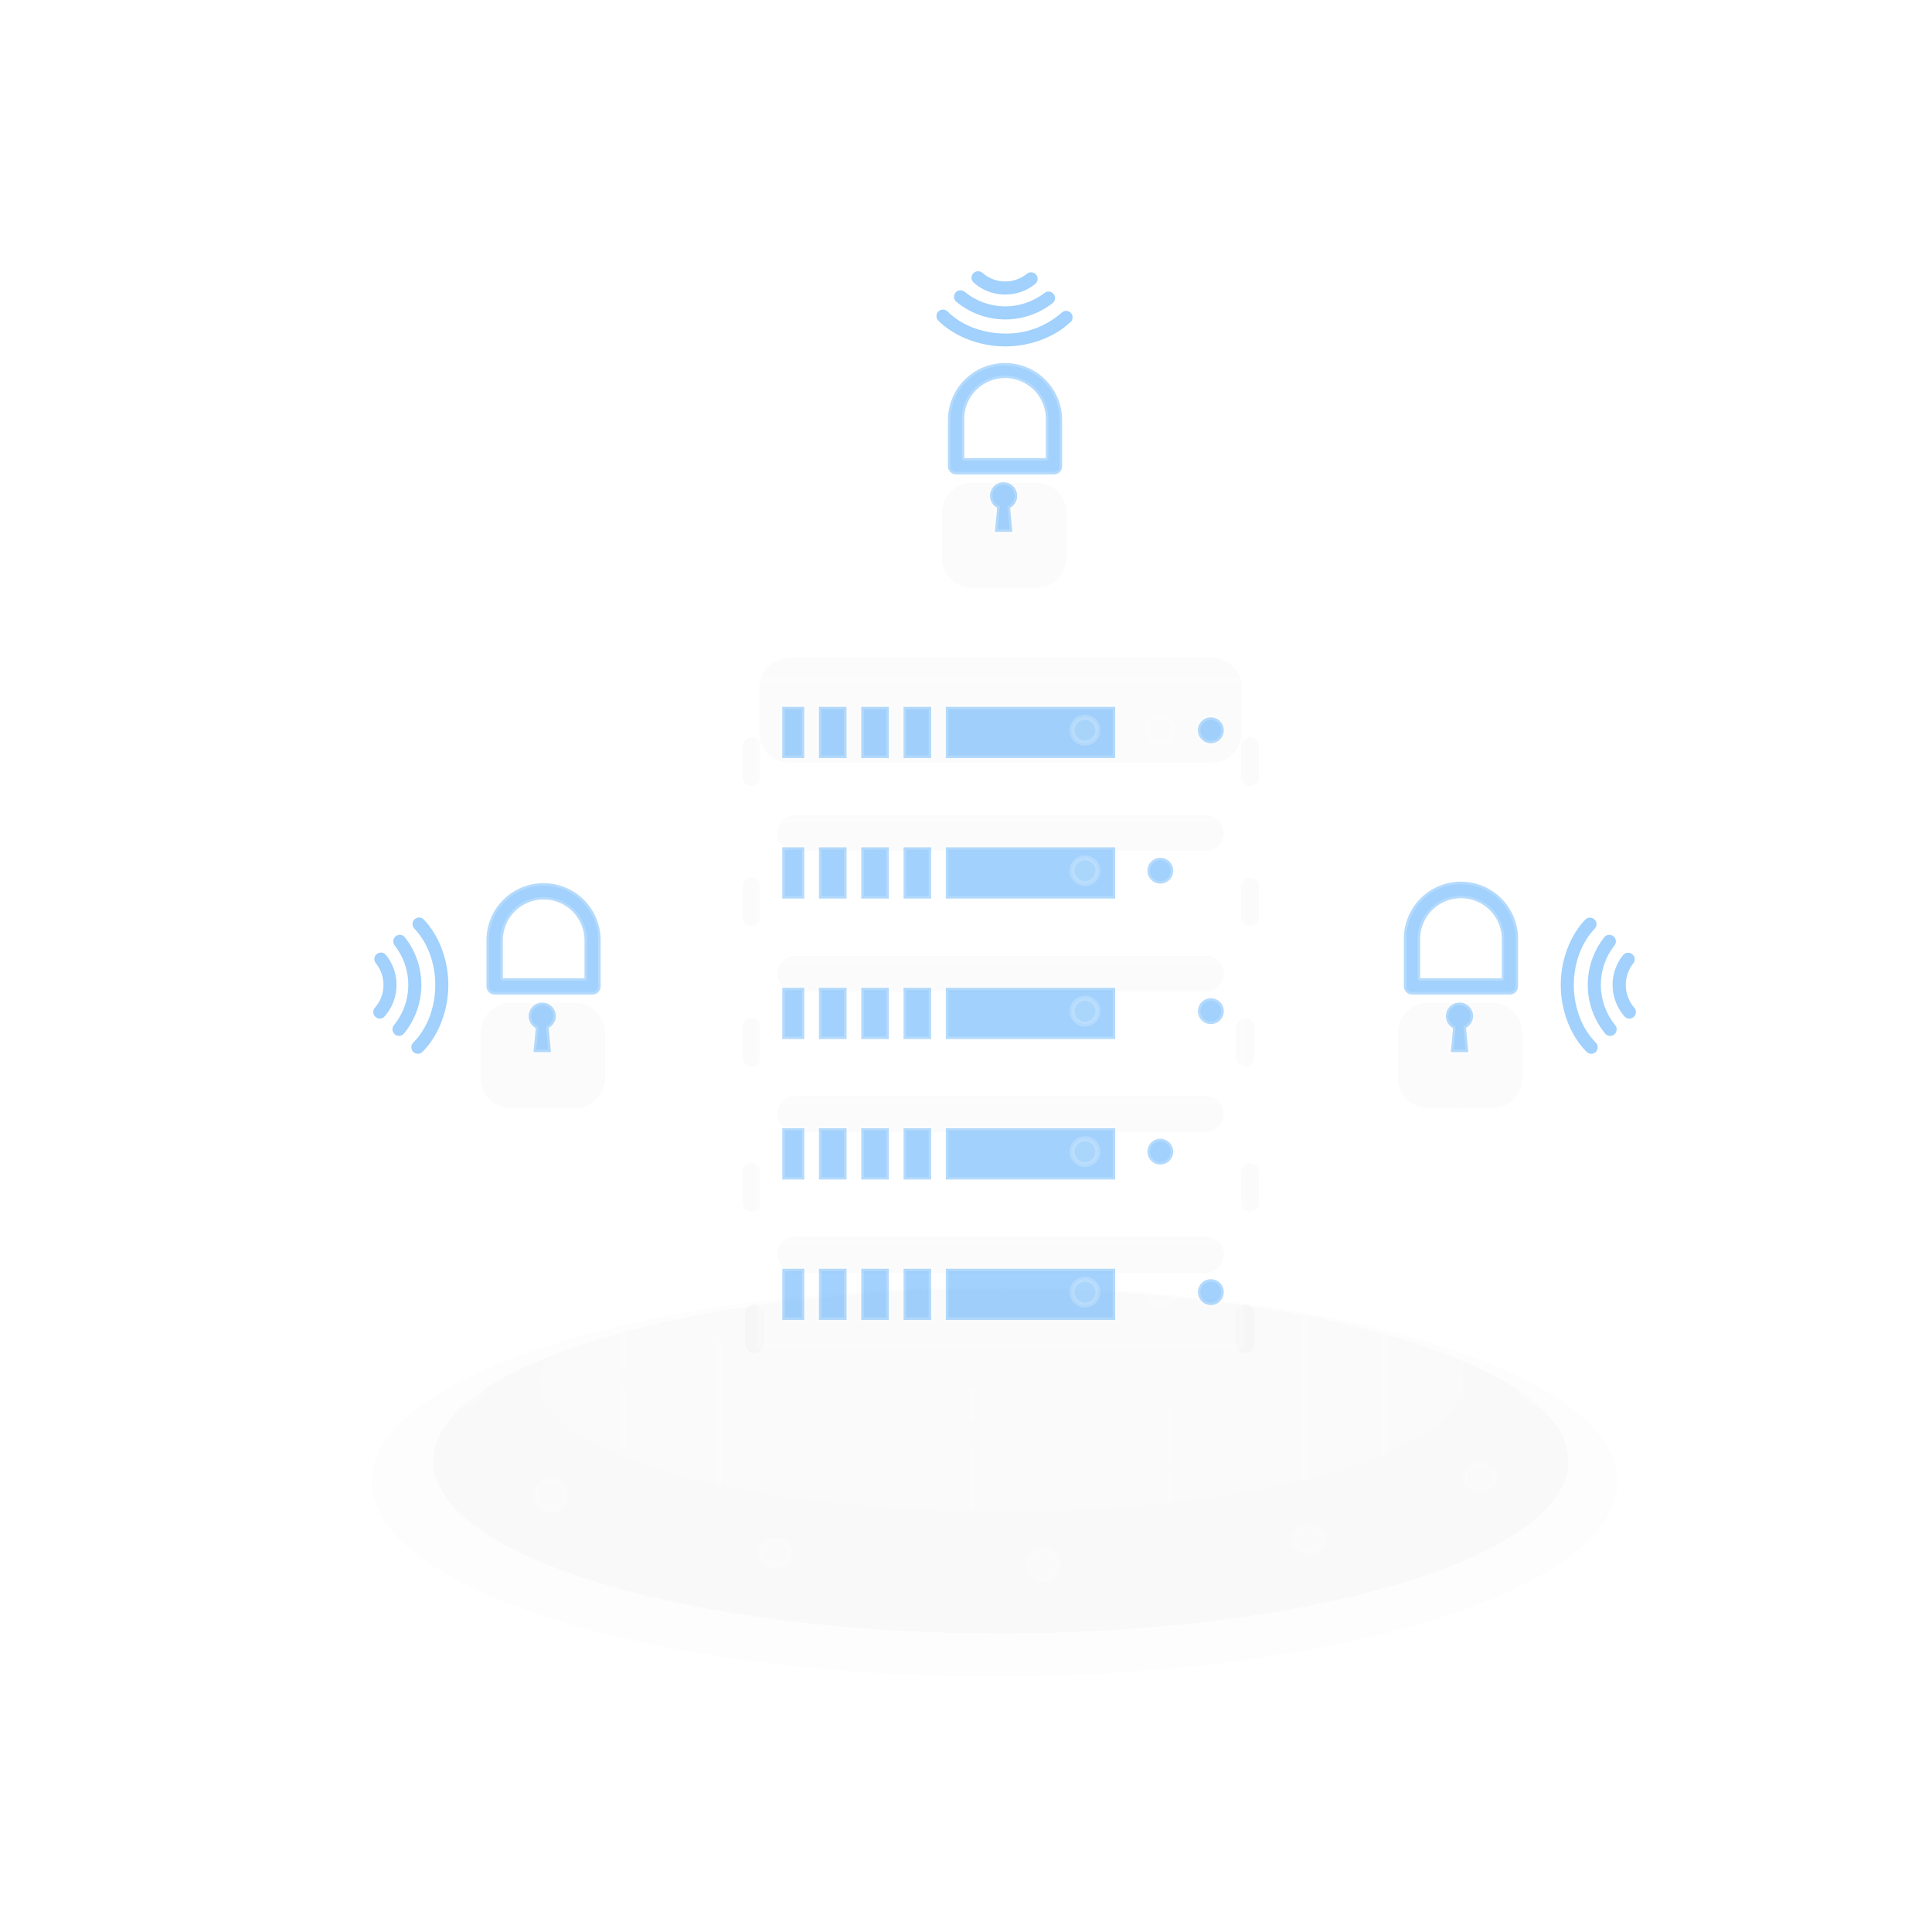 <svg width="381" height="381" viewBox="0 0 381 381" fill="none" xmlns="http://www.w3.org/2000/svg">
<path d="M207.858 93.551H188.541C188.116 93.551 187.708 93.382 187.407 93.082C187.106 92.783 186.936 92.376 186.934 91.951V82.852C186.934 79.865 188.12 77.001 190.232 74.889C192.344 72.776 195.209 71.59 198.196 71.59C201.183 71.59 204.048 72.776 206.16 74.889C208.272 77.001 209.458 79.865 209.458 82.852V91.951C209.458 92.375 209.29 92.782 208.99 93.082C208.69 93.382 208.283 93.551 207.858 93.551ZM190.149 90.343H206.25V82.852C206.283 81.774 206.1 80.701 205.71 79.695C205.32 78.689 204.733 77.772 203.982 76.998C203.231 76.223 202.332 75.608 201.339 75.187C200.346 74.767 199.278 74.55 198.2 74.55C197.121 74.55 196.054 74.767 195.06 75.187C194.067 75.608 193.168 76.223 192.418 76.998C191.667 77.772 191.079 78.689 190.689 79.695C190.3 80.701 190.116 81.774 190.149 82.852V90.343Z" fill="#1A8EF7" fill-opacity="0.41" stroke="white" stroke-opacity="0.2" stroke-linecap="round" stroke-linejoin="round"/>
<g filter="url(#filter0_di_1804_8829)">
<path d="M204.324 89.169H191.758C188.438 89.169 185.746 91.861 185.746 95.181V103.937C185.746 107.257 188.438 109.949 191.758 109.949H204.324C207.644 109.949 210.336 107.257 210.336 103.937V95.181C210.336 91.861 207.644 89.169 204.324 89.169Z" fill="#D9D9D9" fill-opacity="0.1" shape-rendering="crispEdges"/>
</g>
<path d="M200.597 97.795C200.599 97.32 200.474 96.853 200.237 96.442C199.999 96.031 199.656 95.69 199.244 95.455C198.831 95.219 198.364 95.098 197.889 95.102C197.414 95.107 196.948 95.238 196.541 95.481C196.133 95.724 195.797 96.072 195.567 96.487C195.337 96.903 195.222 97.372 195.233 97.847C195.244 98.322 195.381 98.785 195.63 99.19C195.879 99.594 196.231 99.926 196.65 100.15L196.2 104.874H199.644L199.195 100.15C199.62 99.921 199.974 99.581 200.221 99.166C200.468 98.752 200.598 98.278 200.597 97.795Z" fill="#1A8EF7" fill-opacity="0.41" stroke="white" stroke-opacity="0.2" stroke-miterlimit="10"/>
<path d="M297.766 196.124H278.45C278.239 196.124 278.03 196.082 277.836 196.001C277.641 195.92 277.464 195.802 277.315 195.652C277.167 195.503 277.049 195.325 276.969 195.13C276.889 194.935 276.849 194.727 276.85 194.516V185.425C276.81 183.922 277.073 182.426 277.621 181.026C278.169 179.626 278.992 178.35 280.041 177.273C281.091 176.196 282.345 175.34 283.731 174.755C285.116 174.171 286.604 173.87 288.108 173.87C289.612 173.87 291.1 174.171 292.486 174.755C293.871 175.34 295.125 176.196 296.175 177.273C297.224 178.35 298.047 179.626 298.595 181.026C299.143 182.426 299.406 183.922 299.367 185.425V194.516C299.368 194.727 299.327 194.935 299.247 195.13C299.167 195.325 299.049 195.503 298.901 195.652C298.752 195.802 298.575 195.92 298.381 196.001C298.186 196.082 297.977 196.124 297.766 196.124ZM280.058 192.916H296.159V185.425C296.192 184.347 296.008 183.273 295.618 182.268C295.229 181.262 294.641 180.345 293.89 179.57C293.139 178.796 292.241 178.18 291.247 177.76C290.254 177.34 289.187 177.123 288.108 177.123C287.029 177.123 285.962 177.34 284.969 177.76C283.975 178.18 283.077 178.796 282.326 179.57C281.575 180.345 280.987 181.262 280.598 182.268C280.208 183.273 280.024 184.347 280.058 185.425V192.916Z" fill="#1A8EF7" fill-opacity="0.41" stroke="white" stroke-opacity="0.2" stroke-linecap="round" stroke-linejoin="round"/>
<g filter="url(#filter1_di_1804_8829)">
<path d="M294.232 191.742H281.666C278.346 191.742 275.654 194.434 275.654 197.754V206.51C275.654 209.83 278.346 212.522 281.666 212.522H294.232C297.552 212.522 300.244 209.83 300.244 206.51V197.754C300.244 194.434 297.552 191.742 294.232 191.742Z" fill="#D9D9D9" fill-opacity="0.1" shape-rendering="crispEdges"/>
</g>
<path d="M290.505 200.406C290.507 199.931 290.383 199.464 290.145 199.053C289.907 198.642 289.565 198.301 289.152 198.066C288.739 197.83 288.272 197.709 287.797 197.713C287.322 197.718 286.857 197.848 286.449 198.092C286.041 198.335 285.705 198.682 285.475 199.098C285.245 199.514 285.13 199.983 285.141 200.458C285.152 200.933 285.289 201.396 285.538 201.801C285.787 202.205 286.139 202.537 286.558 202.761L286.108 207.477H289.56L289.103 202.692C289.517 202.468 289.865 202.139 290.111 201.737C290.357 201.336 290.493 200.877 290.505 200.406Z" fill="#1A8EF7" fill-opacity="0.41" stroke="white" stroke-opacity="0.2" stroke-miterlimit="10"/>
<path d="M116.868 196.124H97.536C97.324 196.125 97.115 196.084 96.919 196.003C96.724 195.923 96.546 195.804 96.396 195.655C96.247 195.505 96.129 195.328 96.048 195.132C95.968 194.937 95.927 194.727 95.928 194.516V185.425C95.928 182.438 97.114 179.573 99.226 177.461C101.339 175.349 104.203 174.163 107.19 174.163C110.177 174.163 113.042 175.349 115.154 177.461C117.266 179.573 118.452 182.438 118.452 185.425V194.516C118.455 194.939 118.289 195.346 117.992 195.647C117.695 195.948 117.291 196.12 116.868 196.124ZM99.159 192.916H115.267V185.425C115.267 183.289 114.419 181.24 112.908 179.73C111.398 178.219 109.349 177.371 107.213 177.371C105.077 177.371 103.028 178.219 101.518 179.73C100.007 181.24 99.159 183.289 99.159 185.425V192.916Z" fill="#1A8EF7" fill-opacity="0.41" stroke="white" stroke-opacity="0.2" stroke-linecap="round" stroke-linejoin="round"/>
<g filter="url(#filter2_di_1804_8829)">
<path d="M113.34 191.742H100.774C97.453 191.742 94.762 194.434 94.762 197.754V206.51C94.762 209.83 97.453 212.522 100.774 212.522H113.34C116.66 212.522 119.351 209.83 119.351 206.51V197.754C119.351 194.434 116.66 191.742 113.34 191.742Z" fill="#D9D9D9" fill-opacity="0.1" shape-rendering="crispEdges"/>
</g>
<path d="M109.614 200.406C109.616 199.932 109.491 199.465 109.253 199.055C109.015 198.644 108.673 198.304 108.261 198.069C107.848 197.834 107.381 197.713 106.907 197.717C106.432 197.722 105.968 197.852 105.56 198.095C105.152 198.337 104.816 198.684 104.586 199.099C104.356 199.514 104.24 199.982 104.251 200.457C104.261 200.931 104.396 201.394 104.644 201.799C104.892 202.204 105.242 202.535 105.66 202.761L105.21 207.477H108.654L108.205 202.692C108.621 202.47 108.971 202.141 109.218 201.739C109.466 201.338 109.603 200.878 109.614 200.406Z" fill="#1A8EF7" fill-opacity="0.41" stroke="white" stroke-opacity="0.2" stroke-miterlimit="10"/>
<path d="M312.619 181.356C309.571 184.541 307.757 189.418 307.787 194.379C307.818 199.339 309.731 204.285 312.893 207.439C313.134 207.681 313.462 207.816 313.803 207.816C314.145 207.816 314.473 207.681 314.714 207.439C314.835 207.32 314.93 207.177 314.994 207.02C315.058 206.863 315.09 206.695 315.087 206.525C315.085 206.186 314.951 205.861 314.714 205.618C312.017 202.943 310.394 198.76 310.363 194.371C310.333 189.982 311.887 185.859 314.478 183.147C314.595 183.025 314.687 182.881 314.748 182.723C314.81 182.565 314.84 182.397 314.836 182.228C314.832 182.059 314.796 181.892 314.728 181.737C314.66 181.583 314.562 181.443 314.44 181.326C314.318 181.208 314.174 181.117 314.016 181.055C313.859 180.994 313.69 180.964 313.521 180.967C313.352 180.971 313.185 181.008 313.03 181.076C312.876 181.144 312.736 181.242 312.619 181.364V181.356Z" fill="#1A8EF7" fill-opacity="0.41"/>
<path d="M316.374 184.823C314.231 187.537 313.08 190.902 313.112 194.36C313.144 197.818 314.357 201.161 316.549 203.835C316.773 204.094 317.09 204.253 317.432 204.279C317.773 204.305 318.11 204.194 318.37 203.972C318.512 203.849 318.625 203.697 318.702 203.526C318.778 203.355 318.816 203.169 318.812 202.982C318.814 202.679 318.705 202.387 318.508 202.159C316.709 199.945 315.715 197.187 315.689 194.335C315.662 191.484 316.605 188.707 318.363 186.461C318.58 186.198 318.684 185.858 318.651 185.518C318.618 185.178 318.451 184.865 318.188 184.648C317.924 184.431 317.585 184.327 317.245 184.36C316.904 184.393 316.591 184.559 316.374 184.823Z" fill="#1A8EF7" fill-opacity="0.41"/>
<path d="M320.086 188.336C318.7 190.053 317.964 192.204 318.008 194.41C318.051 196.616 318.87 198.737 320.322 200.398C320.492 200.606 320.721 200.756 320.98 200.827C321.238 200.898 321.513 200.886 321.764 200.794C322.016 200.702 322.232 200.533 322.384 200.312C322.535 200.091 322.614 199.828 322.608 199.56C322.609 199.26 322.501 198.971 322.304 198.745C321.24 197.53 320.64 195.979 320.608 194.365C320.576 192.751 321.114 191.177 322.128 189.921C322.321 189.651 322.402 189.317 322.354 188.989C322.307 188.66 322.134 188.363 321.873 188.159C321.612 187.955 321.282 187.859 320.952 187.892C320.622 187.925 320.317 188.084 320.101 188.336H320.086Z" fill="#1A8EF7" fill-opacity="0.41"/>
<path d="M83.584 181.356C86.632 184.541 88.453 189.418 88.415 194.379C88.377 199.339 86.472 204.285 83.31 207.439C83.19 207.558 83.047 207.653 82.891 207.717C82.734 207.781 82.567 207.813 82.398 207.813C82.228 207.812 82.061 207.778 81.905 207.713C81.749 207.647 81.608 207.552 81.489 207.432C81.37 207.312 81.275 207.169 81.211 207.013C81.147 206.856 81.115 206.689 81.115 206.519C81.116 206.35 81.15 206.183 81.215 206.027C81.281 205.871 81.376 205.73 81.496 205.61C84.186 202.936 85.809 198.752 85.84 194.363C85.87 189.974 84.316 185.852 81.725 183.139C81.485 182.897 81.351 182.569 81.351 182.228C81.351 181.888 81.485 181.56 81.725 181.318C81.847 181.194 81.993 181.096 82.154 181.031C82.316 180.965 82.489 180.933 82.663 180.937C82.837 180.94 83.008 180.979 83.167 181.051C83.325 181.124 83.467 181.227 83.584 181.356Z" fill="#1A8EF7" fill-opacity="0.41"/>
<path d="M79.835 184.823C81.978 187.537 83.128 190.903 83.095 194.361C83.062 197.82 81.847 201.162 79.652 203.835C79.429 204.093 79.113 204.253 78.773 204.278C78.433 204.304 78.097 204.194 77.838 203.972C77.697 203.849 77.583 203.697 77.506 203.526C77.428 203.355 77.388 203.169 77.389 202.982C77.391 202.679 77.502 202.387 77.701 202.159C79.5 199.945 80.494 197.187 80.52 194.335C80.546 191.484 79.603 188.707 77.846 186.461C77.629 186.198 77.525 185.858 77.558 185.518C77.591 185.178 77.757 184.865 78.021 184.648C78.285 184.431 78.624 184.327 78.964 184.36C79.304 184.393 79.617 184.559 79.835 184.823Z" fill="#1A8EF7" fill-opacity="0.41"/>
<path d="M76.124 188.336C77.508 190.056 78.242 192.208 78.197 194.415C78.153 196.622 77.332 198.743 75.88 200.406C75.772 200.536 75.639 200.644 75.489 200.723C75.34 200.802 75.175 200.85 75.007 200.865C74.838 200.879 74.668 200.861 74.507 200.81C74.345 200.758 74.196 200.675 74.067 200.566C73.922 200.443 73.806 200.29 73.727 200.118C73.648 199.945 73.608 199.758 73.609 199.568C73.612 199.269 73.72 198.98 73.914 198.752C74.987 197.543 75.594 195.991 75.628 194.374C75.661 192.758 75.119 191.182 74.097 189.929C73.992 189.796 73.915 189.644 73.869 189.481C73.823 189.318 73.81 189.147 73.831 188.979C73.852 188.812 73.905 188.649 73.989 188.502C74.072 188.355 74.184 188.226 74.318 188.123C74.587 187.914 74.927 187.819 75.265 187.859C75.603 187.899 75.911 188.07 76.124 188.336Z" fill="#1A8EF7" fill-opacity="0.41"/>
<path d="M211.134 63.482C207.941 66.53 203.072 68.344 198.104 68.313C193.136 68.283 188.213 66.37 185.051 63.246C184.81 63.005 184.674 62.677 184.674 62.335C184.674 61.994 184.81 61.666 185.051 61.425C185.297 61.184 185.629 61.05 185.973 61.051C186.141 61.051 186.307 61.085 186.461 61.151C186.616 61.216 186.756 61.312 186.872 61.432C189.547 64.122 193.73 65.745 198.119 65.776C202.249 65.875 206.263 64.405 209.351 61.661C209.598 61.425 209.928 61.296 210.27 61.303C210.611 61.31 210.936 61.453 211.172 61.699C211.409 61.946 211.538 62.276 211.53 62.618C211.523 62.959 211.381 63.284 211.134 63.52V63.482Z" fill="#1A8EF7" fill-opacity="0.41"/>
<path d="M207.645 59.726C204.933 61.873 201.567 63.026 198.108 62.994C194.649 62.962 191.305 61.747 188.633 59.55C188.495 59.443 188.38 59.31 188.295 59.157C188.21 59.004 188.157 58.836 188.139 58.662C188.122 58.488 188.14 58.312 188.192 58.146C188.244 57.979 188.33 57.825 188.444 57.692C188.558 57.559 188.697 57.452 188.854 57.375C189.011 57.298 189.182 57.254 189.357 57.245C189.531 57.236 189.706 57.264 189.87 57.324C190.033 57.385 190.183 57.479 190.31 57.6C192.523 59.398 195.281 60.392 198.133 60.418C200.985 60.445 203.761 59.502 206.007 57.744C206.272 57.551 206.601 57.466 206.926 57.507C207.251 57.548 207.549 57.711 207.758 57.964C207.967 58.217 208.072 58.54 208.051 58.867C208.03 59.195 207.885 59.502 207.645 59.726Z" fill="#1A8EF7" fill-opacity="0.41"/>
<path d="M204.125 56.022C202.405 57.404 200.255 58.137 198.049 58.092C195.844 58.048 193.725 57.229 192.062 55.778C191.855 55.609 191.705 55.379 191.634 55.121C191.563 54.862 191.574 54.588 191.667 54.337C191.759 54.085 191.927 53.868 192.149 53.717C192.37 53.566 192.633 53.487 192.901 53.492C193.203 53.491 193.495 53.599 193.724 53.797C194.934 54.867 196.485 55.472 198.1 55.504C199.714 55.536 201.288 54.993 202.54 53.972C202.81 53.762 203.152 53.668 203.491 53.71C203.831 53.752 204.139 53.928 204.35 54.197C204.56 54.467 204.654 54.809 204.612 55.149C204.57 55.488 204.395 55.797 204.125 56.007V56.022Z" fill="#1A8EF7" fill-opacity="0.41"/>
<g filter="url(#filter3_di_1804_8829)">
<path d="M196.123 324.589C263.967 324.589 318.965 307.395 318.965 286.184C318.965 264.974 263.967 247.78 196.123 247.78C128.279 247.78 73.281 264.974 73.281 286.184C73.281 307.395 128.279 324.589 196.123 324.589Z" fill="#D9D9D9" fill-opacity="0.05" shape-rendering="crispEdges"/>
</g>
<g filter="url(#filter4_di_1804_8829)">
<path d="M197.358 316.1C259.171 316.1 309.281 300.881 309.281 282.108C309.281 263.334 259.171 248.115 197.358 248.115C135.545 248.115 85.436 263.334 85.436 282.108C85.436 300.881 135.545 316.1 197.358 316.1Z" fill="#D9D9D9" fill-opacity="0.1" shape-rendering="crispEdges"/>
</g>
<path d="M197.357 298.193C247.622 298.193 288.37 286.847 288.37 272.849C288.37 258.852 247.622 247.505 197.357 247.505C147.092 247.505 106.344 258.852 106.344 272.849C106.344 286.847 147.092 298.193 197.357 298.193Z" fill="white" fill-opacity="0.1"/>
<path d="M111.663 294.49C111.747 295.118 111.637 295.757 111.347 296.321C111.058 296.885 110.603 297.347 110.043 297.645C109.484 297.943 108.847 298.063 108.217 297.989C107.588 297.915 106.996 297.65 106.521 297.23C106.046 296.809 105.712 296.254 105.561 295.638C105.411 295.023 105.453 294.376 105.68 293.784C105.908 293.192 106.311 292.685 106.836 292.329C107.361 291.973 107.981 291.786 108.615 291.793C109.376 291.753 110.121 292.013 110.691 292.518C111.261 293.022 111.61 293.731 111.663 294.49Z" fill="white" fill-opacity="0.1" stroke="white" stroke-opacity="0.2" stroke-miterlimit="10"/>
<path d="M152.926 308.961C154.626 308.961 156.005 307.753 156.005 306.263C156.005 304.773 154.626 303.566 152.926 303.566C151.226 303.566 149.848 304.773 149.848 306.263C149.848 307.753 151.226 308.961 152.926 308.961Z" fill="white" fill-opacity="0.1" stroke="white" stroke-opacity="0.2" stroke-miterlimit="10"/>
<path d="M208.788 308.191C208.872 308.819 208.762 309.458 208.472 310.022C208.183 310.586 207.728 311.048 207.168 311.346C206.609 311.644 205.972 311.764 205.342 311.69C204.713 311.615 204.121 311.35 203.646 310.93C203.171 310.51 202.837 309.955 202.686 309.339C202.536 308.723 202.578 308.076 202.805 307.485C203.033 306.893 203.436 306.385 203.961 306.03C204.486 305.674 205.106 305.487 205.74 305.493C206.501 305.454 207.246 305.714 207.816 306.219C208.386 306.723 208.735 307.431 208.788 308.191Z" fill="white" fill-opacity="0.1" stroke="white" stroke-opacity="0.2" stroke-miterlimit="10"/>
<path d="M258.051 306.263C259.751 306.263 261.13 305.055 261.13 303.566C261.13 302.076 259.751 300.868 258.051 300.868C256.351 300.868 254.973 302.076 254.973 303.566C254.973 305.055 256.351 306.263 258.051 306.263Z" fill="white" fill-opacity="0.1" stroke="white" stroke-opacity="0.2" stroke-miterlimit="10"/>
<path d="M291.938 293.942C293.638 293.942 295.016 292.734 295.016 291.244C295.016 289.754 293.638 288.547 291.938 288.547C290.238 288.547 288.859 289.754 288.859 291.244C288.859 292.734 290.238 293.942 291.938 293.942Z" fill="white" fill-opacity="0.1" stroke="white" stroke-opacity="0.2" stroke-miterlimit="10"/>
<path d="M305.729 276.4C305.219 277.376 303.443 277.452 301.752 276.576C300.06 275.699 299.108 274.19 299.618 273.215C300.129 272.24 301.904 272.164 303.596 273.04C305.287 273.916 306.24 275.425 305.729 276.4Z" fill="white" fill-opacity="0.1" stroke="white" stroke-opacity="0.2" stroke-miterlimit="10"/>
<path d="M88.985 276.4C89.496 277.376 91.271 277.452 92.963 276.576C94.655 275.699 95.607 274.19 95.097 273.215C94.586 272.24 92.811 272.164 91.119 273.04C89.427 273.916 88.475 275.425 88.985 276.4Z" fill="white" fill-opacity="0.1" stroke="white" stroke-opacity="0.2" stroke-miterlimit="10"/>
<path d="M106.199 267.325V241.325" stroke="white" stroke-opacity="0.2" stroke-miterlimit="10"/>
<path d="M122.994 286.283V273.284" stroke="white" stroke-opacity="0.2" stroke-miterlimit="10"/>
<path d="M122.994 270.03V244.031" stroke="white" stroke-opacity="0.2" stroke-miterlimit="10"/>
<path d="M273.039 287.365V261.366" stroke="white" stroke-opacity="0.2" stroke-miterlimit="10"/>
<path d="M257.25 291.876V234.704" stroke="white" stroke-opacity="0.2" stroke-miterlimit="10"/>
<path d="M191.787 297.66V285.742" stroke="white" stroke-opacity="0.2" stroke-miterlimit="10"/>
<path d="M141.809 293.34V264.193" stroke="white" stroke-opacity="0.2" stroke-miterlimit="10"/>
<path d="M230.65 296.89V291" stroke="white" stroke-opacity="0.2" stroke-miterlimit="10"/>
<path d="M230.65 289.164V277.139" stroke="white" stroke-opacity="0.2" stroke-miterlimit="10"/>
<path d="M191.787 280.325V273.825" stroke="white" stroke-opacity="0.2" stroke-miterlimit="10"/>
<path d="M273.039 255.407V243.489" stroke="white" stroke-opacity="0.2" stroke-miterlimit="10"/>
<path d="M288.211 275.989V218.031" stroke="white" stroke-opacity="0.2" stroke-miterlimit="10"/>
<path d="M106.199 237.531V223.464" stroke="white" stroke-opacity="0.2" stroke-miterlimit="10"/>
<g filter="url(#filter5_di_1804_8829)">
<path d="M247.383 202.559V196.607C247.383 195.608 246.573 194.798 245.573 194.798C244.574 194.798 243.764 195.608 243.764 196.607V202.559C243.764 203.558 244.574 204.368 245.573 204.368C246.573 204.368 247.383 203.558 247.383 202.559Z" fill="#D9D9D9" fill-opacity="0.1" shape-rendering="crispEdges"/>
</g>
<g filter="url(#filter6_di_1804_8829)">
<path d="M238.948 123.734H155.699C152.379 123.734 149.688 126.425 149.688 129.745V138.357C149.688 141.677 152.379 144.369 155.699 144.369H238.948C242.269 144.369 244.96 141.677 244.96 138.357V129.745C244.96 126.425 242.269 123.734 238.948 123.734Z" fill="#D9D9D9" fill-opacity="0.1" shape-rendering="crispEdges"/>
</g>
<g filter="url(#filter7_di_1804_8829)">
<path d="M247.383 259.023V253.072C247.383 252.072 246.573 251.262 245.573 251.262C244.574 251.262 243.764 252.072 243.764 253.072V259.023C243.764 260.022 244.574 260.833 245.573 260.833C246.573 260.833 247.383 260.022 247.383 259.023Z" fill="#D9D9D9" fill-opacity="0.1" shape-rendering="crispEdges"/>
</g>
<g filter="url(#filter8_di_1804_8829)">
<path d="M150.555 259.023V253.072C150.555 252.072 149.745 251.262 148.745 251.262C147.746 251.262 146.936 252.072 146.936 253.072V259.023C146.936 260.022 147.746 260.833 148.745 260.833C149.745 260.833 150.555 260.022 150.555 259.023Z" fill="#D9D9D9" fill-opacity="0.1" shape-rendering="crispEdges"/>
</g>
<g filter="url(#filter9_di_1804_8829)">
<path d="M150.03 147.184V141.233C150.03 140.233 149.219 139.423 148.22 139.423C147.22 139.423 146.41 140.233 146.41 141.233V147.184C146.41 148.184 147.22 148.994 148.22 148.994C149.219 148.994 150.03 148.184 150.03 147.184Z" fill="#D9D9D9" fill-opacity="0.1" shape-rendering="crispEdges"/>
</g>
<g filter="url(#filter10_di_1804_8829)">
<path d="M150.03 231.149V225.198C150.03 224.198 149.219 223.388 148.22 223.388C147.22 223.388 146.41 224.198 146.41 225.198V231.149C146.41 232.148 147.22 232.959 148.22 232.959C149.219 232.959 150.03 232.148 150.03 231.149Z" fill="#D9D9D9" fill-opacity="0.1" shape-rendering="crispEdges"/>
</g>
<g filter="url(#filter11_di_1804_8829)">
<path d="M150.03 202.498V196.546C150.03 195.547 149.219 194.737 148.22 194.737C147.22 194.737 146.41 195.547 146.41 196.546V202.498C146.41 203.497 147.22 204.307 148.22 204.307C149.219 204.307 150.03 203.497 150.03 202.498Z" fill="#D9D9D9" fill-opacity="0.1" shape-rendering="crispEdges"/>
</g>
<g filter="url(#filter12_di_1804_8829)">
<path d="M248.313 147.184V141.233C248.313 140.233 247.503 139.423 246.503 139.423C245.504 139.423 244.693 140.233 244.693 141.233V147.184C244.693 148.184 245.504 148.994 246.503 148.994C247.503 148.994 248.313 148.184 248.313 147.184Z" fill="#D9D9D9" fill-opacity="0.1" shape-rendering="crispEdges"/>
</g>
<g filter="url(#filter13_di_1804_8829)">
<path d="M248.313 231.149V225.198C248.313 224.198 247.503 223.388 246.503 223.388C245.504 223.388 244.693 224.198 244.693 225.198V231.149C244.693 232.148 245.504 232.959 246.503 232.959C247.503 232.959 248.313 232.148 248.313 231.149Z" fill="#D9D9D9" fill-opacity="0.1" shape-rendering="crispEdges"/>
</g>
<g filter="url(#filter14_di_1804_8829)">
<path d="M150.03 174.791V168.84C150.03 167.841 149.219 167.03 148.22 167.03C147.22 167.03 146.41 167.841 146.41 168.84V174.791C146.41 175.791 147.22 176.601 148.22 176.601C149.219 176.601 150.03 175.791 150.03 174.791Z" fill="#D9D9D9" fill-opacity="0.1" shape-rendering="crispEdges"/>
</g>
<g filter="url(#filter15_di_1804_8829)">
<path d="M248.313 174.791V168.84C248.313 167.841 247.503 167.03 246.503 167.03C245.504 167.03 244.693 167.841 244.693 168.84V174.791C244.693 175.791 245.504 176.601 246.503 176.601C247.503 176.601 248.313 175.791 248.313 174.791Z" fill="#D9D9D9" fill-opacity="0.1" shape-rendering="crispEdges"/>
</g>
<path d="M244.96 134.127H149.688V154.762H244.96V134.127Z" fill="white" fill-opacity="0.1" stroke="white" stroke-opacity="0.2" stroke-miterlimit="10"/>
<path d="M175.282 139.393H169.842V149.497H175.282V139.393Z" fill="#1A8EF7" fill-opacity="0.41" stroke="white" stroke-opacity="0.2" stroke-miterlimit="10"/>
<path d="M166.939 139.393H161.498V149.497H166.939V139.393Z" fill="#1A8EF7" fill-opacity="0.41" stroke="white" stroke-opacity="0.2" stroke-miterlimit="10"/>
<path d="M158.603 139.393H154.268V149.497H158.603V139.393Z" fill="#1A8EF7" fill-opacity="0.41" stroke="white" stroke-opacity="0.2" stroke-miterlimit="10"/>
<path d="M183.626 139.393H178.186V149.497H183.626V139.393Z" fill="#1A8EF7" fill-opacity="0.41" stroke="white" stroke-opacity="0.2" stroke-miterlimit="10"/>
<path d="M219.92 139.393H186.521V149.497H219.92V139.393Z" fill="#1A8EF7" fill-opacity="0.41" stroke="white" stroke-opacity="0.2" stroke-miterlimit="10"/>
<path d="M228.82 146.548C230.226 146.548 231.366 145.408 231.366 144.003C231.366 142.597 230.226 141.458 228.82 141.458C227.415 141.458 226.275 142.597 226.275 144.003C226.275 145.408 227.415 146.548 228.82 146.548Z" fill="white" fill-opacity="0.1" stroke="white" stroke-opacity="0.2" stroke-miterlimit="10"/>
<path d="M241.34 144.018C241.34 143.513 241.19 143.019 240.909 142.599C240.628 142.179 240.229 141.852 239.762 141.659C239.295 141.466 238.782 141.416 238.286 141.515C237.791 141.614 237.336 141.858 236.979 142.216C236.623 142.573 236.38 143.029 236.282 143.525C236.185 144.02 236.237 144.534 236.431 145C236.625 145.466 236.954 145.865 237.374 146.144C237.795 146.424 238.289 146.572 238.795 146.571C239.47 146.569 240.118 146.299 240.595 145.82C241.072 145.342 241.34 144.694 241.34 144.018Z" fill="#1A8EF7" fill-opacity="0.41" stroke="white" stroke-opacity="0.2" stroke-miterlimit="10"/>
<path d="M213.961 146.548C215.367 146.548 216.506 145.408 216.506 144.003C216.506 142.597 215.367 141.458 213.961 141.458C212.555 141.458 211.416 142.597 211.416 144.003C211.416 145.408 212.555 146.548 213.961 146.548Z" fill="white" fill-opacity="0.1" stroke="white" stroke-opacity="0.2" stroke-miterlimit="10"/>
<g filter="url(#filter16_di_1804_8829)">
<path d="M237.808 154.762H156.831C154.88 154.762 153.299 156.343 153.299 158.294C153.299 160.245 154.88 161.826 156.831 161.826H237.808C239.759 161.826 241.34 160.245 241.34 158.294C241.34 156.343 239.759 154.762 237.808 154.762Z" fill="#D9D9D9" fill-opacity="0.1" shape-rendering="crispEdges"/>
</g>
<path d="M244.96 161.834H149.688V182.469H244.96V161.834Z" fill="white" fill-opacity="0.1" stroke="white" stroke-opacity="0.2" stroke-miterlimit="10"/>
<path d="M166.939 167.099H161.498V177.203H166.939V167.099Z" fill="#1A8EF7" fill-opacity="0.41" stroke="white" stroke-opacity="0.2" stroke-miterlimit="10"/>
<path d="M183.626 167.099H178.186V177.203H183.626V167.099Z" fill="#1A8EF7" fill-opacity="0.41" stroke="white" stroke-opacity="0.2" stroke-miterlimit="10"/>
<path d="M175.282 167.099H169.842V177.203H175.282V167.099Z" fill="#1A8EF7" fill-opacity="0.41" stroke="white" stroke-opacity="0.2" stroke-miterlimit="10"/>
<path d="M158.603 167.099H154.268V177.203H158.603V167.099Z" fill="#1A8EF7" fill-opacity="0.41" stroke="white" stroke-opacity="0.2" stroke-miterlimit="10"/>
<path d="M219.92 167.099H186.521V177.203H219.92V167.099Z" fill="#1A8EF7" fill-opacity="0.41" stroke="white" stroke-opacity="0.2" stroke-miterlimit="10"/>
<path d="M228.82 174.254C230.226 174.254 231.366 173.115 231.366 171.709C231.366 170.303 230.226 169.164 228.82 169.164C227.415 169.164 226.275 170.303 226.275 171.709C226.275 173.115 227.415 174.254 228.82 174.254Z" fill="#1A8EF7" fill-opacity="0.41" stroke="white" stroke-opacity="0.2" stroke-miterlimit="10"/>
<path d="M241.34 171.709C241.341 171.204 241.193 170.709 240.913 170.288C240.633 169.867 240.234 169.539 239.767 169.345C239.301 169.15 238.787 169.099 238.291 169.197C237.795 169.296 237.34 169.539 236.982 169.896C236.625 170.254 236.381 170.709 236.283 171.205C236.185 171.701 236.236 172.215 236.43 172.682C236.624 173.149 236.953 173.547 237.374 173.827C237.795 174.107 238.289 174.256 238.795 174.254C239.47 174.254 240.117 173.986 240.594 173.509C241.072 173.031 241.34 172.384 241.34 171.709Z" fill="white" fill-opacity="0.1" stroke="white" stroke-opacity="0.2" stroke-miterlimit="10"/>
<path d="M213.961 174.254C215.367 174.254 216.506 173.115 216.506 171.709C216.506 170.303 215.367 169.164 213.961 169.164C212.555 169.164 211.416 170.303 211.416 171.709C211.416 173.115 212.555 174.254 213.961 174.254Z" fill="white" fill-opacity="0.1" stroke="white" stroke-opacity="0.2" stroke-miterlimit="10"/>
<g filter="url(#filter17_di_1804_8829)">
<path d="M237.808 182.469H156.831C154.88 182.469 153.299 184.05 153.299 186C153.299 187.951 154.88 189.532 156.831 189.532H237.808C239.759 189.532 241.34 187.951 241.34 186C241.34 184.05 239.759 182.469 237.808 182.469Z" fill="#D9D9D9" fill-opacity="0.1" shape-rendering="crispEdges"/>
</g>
<path d="M244.96 189.532H149.688V210.167H244.96V189.532Z" fill="white" fill-opacity="0.1" stroke="white" stroke-opacity="0.2" stroke-miterlimit="10"/>
<path d="M175.282 194.798H169.842V204.902H175.282V194.798Z" fill="#1A8EF7" fill-opacity="0.41" stroke="white" stroke-opacity="0.2" stroke-miterlimit="10"/>
<path d="M183.626 194.798H178.186V204.902H183.626V194.798Z" fill="#1A8EF7" fill-opacity="0.41" stroke="white" stroke-opacity="0.2" stroke-miterlimit="10"/>
<path d="M166.939 194.798H161.498V204.902H166.939V194.798Z" fill="#1A8EF7" fill-opacity="0.41" stroke="white" stroke-opacity="0.2" stroke-miterlimit="10"/>
<path d="M219.92 194.798H186.521V204.902H219.92V194.798Z" fill="#1A8EF7" fill-opacity="0.41" stroke="white" stroke-opacity="0.2" stroke-miterlimit="10"/>
<path d="M158.603 194.798H154.268V204.902H158.603V194.798Z" fill="#1A8EF7" fill-opacity="0.41" stroke="white" stroke-opacity="0.2" stroke-miterlimit="10"/>
<path d="M228.82 201.953C230.226 201.953 231.366 200.813 231.366 199.408C231.366 198.002 230.226 196.863 228.82 196.863C227.415 196.863 226.275 198.002 226.275 199.408C226.275 200.813 227.415 201.953 228.82 201.953Z" fill="white" fill-opacity="0.1" stroke="white" stroke-opacity="0.2" stroke-miterlimit="10"/>
<path d="M241.34 199.408C241.34 198.903 241.19 198.409 240.909 197.989C240.628 197.569 240.229 197.242 239.762 197.049C239.295 196.856 238.782 196.806 238.286 196.905C237.791 197.004 237.336 197.248 236.979 197.605C236.623 197.963 236.38 198.419 236.282 198.914C236.185 199.41 236.237 199.924 236.431 200.39C236.625 200.856 236.954 201.254 237.374 201.534C237.795 201.814 238.289 201.962 238.795 201.96C239.47 201.958 240.118 201.689 240.595 201.21C241.072 200.732 241.34 200.083 241.34 199.408Z" fill="#1A8EF7" fill-opacity="0.41" stroke="white" stroke-opacity="0.2" stroke-miterlimit="10"/>
<path d="M213.961 201.953C215.367 201.953 216.506 200.813 216.506 199.408C216.506 198.002 215.367 196.863 213.961 196.863C212.555 196.863 211.416 198.002 211.416 199.408C211.416 200.813 212.555 201.953 213.961 201.953Z" fill="white" fill-opacity="0.1" stroke="white" stroke-opacity="0.2" stroke-miterlimit="10"/>
<g filter="url(#filter18_di_1804_8829)">
<path d="M237.808 210.167H156.831C154.88 210.167 153.299 211.748 153.299 213.699C153.299 215.65 154.88 217.231 156.831 217.231H237.808C239.759 217.231 241.34 215.65 241.34 213.699C241.34 211.748 239.759 210.167 237.808 210.167Z" fill="#D9D9D9" fill-opacity="0.1" shape-rendering="crispEdges"/>
</g>
<path d="M244.96 217.239H149.688V237.874H244.96V217.239Z" fill="white" fill-opacity="0.1" stroke="white" stroke-opacity="0.2" stroke-miterlimit="10"/>
<path d="M183.626 222.504H178.186V232.608H183.626V222.504Z" fill="#1A8EF7" fill-opacity="0.41" stroke="white" stroke-opacity="0.2" stroke-miterlimit="10"/>
<path d="M166.939 222.504H161.498V232.608H166.939V222.504Z" fill="#1A8EF7" fill-opacity="0.41" stroke="white" stroke-opacity="0.2" stroke-miterlimit="10"/>
<path d="M175.282 222.504H169.842V232.608H175.282V222.504Z" fill="#1A8EF7" fill-opacity="0.41" stroke="white" stroke-opacity="0.2" stroke-miterlimit="10"/>
<path d="M158.603 222.504H154.268V232.608H158.603V222.504Z" fill="#1A8EF7" fill-opacity="0.41" stroke="white" stroke-opacity="0.2" stroke-miterlimit="10"/>
<path d="M219.92 222.504H186.521V232.608H219.92V222.504Z" fill="#1A8EF7" fill-opacity="0.41" stroke="white" stroke-opacity="0.2" stroke-miterlimit="10"/>
<path d="M228.82 229.659C230.226 229.659 231.366 228.52 231.366 227.114C231.366 225.708 230.226 224.569 228.82 224.569C227.415 224.569 226.275 225.708 226.275 227.114C226.275 228.52 227.415 229.659 228.82 229.659Z" fill="#1A8EF7" fill-opacity="0.41" stroke="white" stroke-opacity="0.2" stroke-miterlimit="10"/>
<path d="M241.34 227.114C241.341 226.609 241.193 226.114 240.913 225.693C240.633 225.272 240.234 224.944 239.767 224.75C239.301 224.555 238.787 224.504 238.291 224.602C237.795 224.701 237.34 224.944 236.982 225.301C236.625 225.659 236.381 226.114 236.283 226.61C236.185 227.106 236.236 227.62 236.43 228.087C236.624 228.554 236.953 228.952 237.374 229.232C237.795 229.512 238.289 229.661 238.795 229.659C239.47 229.659 240.117 229.391 240.594 228.914C241.072 228.436 241.34 227.789 241.34 227.114Z" fill="white" fill-opacity="0.1" stroke="white" stroke-opacity="0.2" stroke-miterlimit="10"/>
<path d="M213.961 229.659C215.367 229.659 216.506 228.52 216.506 227.114C216.506 225.708 215.367 224.569 213.961 224.569C212.555 224.569 211.416 225.708 211.416 227.114C211.416 228.52 212.555 229.659 213.961 229.659Z" fill="white" fill-opacity="0.1" stroke="white" stroke-opacity="0.2" stroke-miterlimit="10"/>
<g filter="url(#filter19_di_1804_8829)">
<path d="M237.808 237.874H156.831C154.88 237.874 153.299 239.455 153.299 241.405C153.299 243.356 154.88 244.937 156.831 244.937H237.808C239.759 244.937 241.34 243.356 241.34 241.405C241.34 239.455 239.759 237.874 237.808 237.874Z" fill="#D9D9D9" fill-opacity="0.1" shape-rendering="crispEdges"/>
</g>
<path d="M244.96 244.937H149.688V265.572H244.96V244.937Z" fill="white" fill-opacity="0.1" stroke="white" stroke-opacity="0.2" stroke-miterlimit="10"/>
<path d="M166.939 250.203H161.498V260.307H166.939V250.203Z" fill="#1A8EF7" fill-opacity="0.41" stroke="white" stroke-opacity="0.2" stroke-miterlimit="10"/>
<path d="M175.282 250.203H169.842V260.307H175.282V250.203Z" fill="#1A8EF7" fill-opacity="0.41" stroke="white" stroke-opacity="0.2" stroke-miterlimit="10"/>
<path d="M183.626 250.203H178.186V260.307H183.626V250.203Z" fill="#1A8EF7" fill-opacity="0.41" stroke="white" stroke-opacity="0.2" stroke-miterlimit="10"/>
<path d="M158.603 250.203H154.268V260.307H158.603V250.203Z" fill="#1A8EF7" fill-opacity="0.41" stroke="white" stroke-opacity="0.2" stroke-miterlimit="10"/>
<path d="M219.92 250.203H186.521V260.307H219.92V250.203Z" fill="#1A8EF7" fill-opacity="0.41" stroke="white" stroke-opacity="0.2" stroke-miterlimit="10"/>
<path d="M228.82 257.358C230.226 257.358 231.366 256.218 231.366 254.813C231.366 253.407 230.226 252.268 228.82 252.268C227.415 252.268 226.275 253.407 226.275 254.813C226.275 256.218 227.415 257.358 228.82 257.358Z" fill="white" fill-opacity="0.1" stroke="white" stroke-opacity="0.2" stroke-miterlimit="10"/>
<path d="M241.34 254.813C241.34 254.308 241.19 253.814 240.909 253.394C240.628 252.974 240.229 252.647 239.762 252.454C239.295 252.261 238.782 252.211 238.286 252.31C237.791 252.409 237.336 252.653 236.979 253.01C236.623 253.368 236.38 253.824 236.282 254.319C236.185 254.815 236.237 255.329 236.431 255.795C236.625 256.261 236.954 256.659 237.374 256.939C237.795 257.219 238.289 257.367 238.795 257.366C239.47 257.363 240.118 257.094 240.595 256.615C241.072 256.137 241.34 255.489 241.34 254.813Z" fill="#1A8EF7" fill-opacity="0.41" stroke="white" stroke-opacity="0.2" stroke-miterlimit="10"/>
<path d="M213.961 257.358C215.367 257.358 216.506 256.218 216.506 254.813C216.506 253.407 215.367 252.268 213.961 252.268C212.555 252.268 211.416 253.407 211.416 254.813C211.416 256.218 212.555 257.358 213.961 257.358Z" fill="white" fill-opacity="0.1" stroke="white" stroke-opacity="0.2" stroke-miterlimit="10"/>
<defs>
<filter id="filter0_di_1804_8829" x="173.722" y="83.157" width="48.638" height="44.827" filterUnits="userSpaceOnUse" color-interpolation-filters="sRGB">
<feFlood flood-opacity="0" result="BackgroundImageFix"/>
<feColorMatrix in="SourceAlpha" type="matrix" values="0 0 0 0 0 0 0 0 0 0 0 0 0 0 0 0 0 0 127 0" result="hardAlpha"/>
<feOffset dy="6.012"/>
<feGaussianBlur stdDeviation="6.012"/>
<feComposite in2="hardAlpha" operator="out"/>
<feColorMatrix type="matrix" values="0 0 0 0 0 0 0 0 0 0 0 0 0 0 0 0 0 0 0.1 0"/>
<feBlend mode="normal" in2="BackgroundImageFix" result="effect1_dropShadow_1804_8829"/>
<feBlend mode="normal" in="SourceGraphic" in2="effect1_dropShadow_1804_8829" result="shape"/>
<feColorMatrix in="SourceAlpha" type="matrix" values="0 0 0 0 0 0 0 0 0 0 0 0 0 0 0 0 0 0 127 0" result="hardAlpha"/>
<feOffset/>
<feGaussianBlur stdDeviation="9.018"/>
<feComposite in2="hardAlpha" operator="arithmetic" k2="-1" k3="1"/>
<feColorMatrix type="matrix" values="0 0 0 0 1 0 0 0 0 1 0 0 0 0 1 0 0 0 0.15 0"/>
<feBlend mode="normal" in2="shape" result="effect2_innerShadow_1804_8829"/>
</filter>
<filter id="filter1_di_1804_8829" x="263.63" y="185.73" width="48.638" height="44.827" filterUnits="userSpaceOnUse" color-interpolation-filters="sRGB">
<feFlood flood-opacity="0" result="BackgroundImageFix"/>
<feColorMatrix in="SourceAlpha" type="matrix" values="0 0 0 0 0 0 0 0 0 0 0 0 0 0 0 0 0 0 127 0" result="hardAlpha"/>
<feOffset dy="6.012"/>
<feGaussianBlur stdDeviation="6.012"/>
<feComposite in2="hardAlpha" operator="out"/>
<feColorMatrix type="matrix" values="0 0 0 0 0 0 0 0 0 0 0 0 0 0 0 0 0 0 0.1 0"/>
<feBlend mode="normal" in2="BackgroundImageFix" result="effect1_dropShadow_1804_8829"/>
<feBlend mode="normal" in="SourceGraphic" in2="effect1_dropShadow_1804_8829" result="shape"/>
<feColorMatrix in="SourceAlpha" type="matrix" values="0 0 0 0 0 0 0 0 0 0 0 0 0 0 0 0 0 0 127 0" result="hardAlpha"/>
<feOffset/>
<feGaussianBlur stdDeviation="9.018"/>
<feComposite in2="hardAlpha" operator="arithmetic" k2="-1" k3="1"/>
<feColorMatrix type="matrix" values="0 0 0 0 1 0 0 0 0 1 0 0 0 0 1 0 0 0 0.15 0"/>
<feBlend mode="normal" in2="shape" result="effect2_innerShadow_1804_8829"/>
</filter>
<filter id="filter2_di_1804_8829" x="82.738" y="185.73" width="48.638" height="44.827" filterUnits="userSpaceOnUse" color-interpolation-filters="sRGB">
<feFlood flood-opacity="0" result="BackgroundImageFix"/>
<feColorMatrix in="SourceAlpha" type="matrix" values="0 0 0 0 0 0 0 0 0 0 0 0 0 0 0 0 0 0 127 0" result="hardAlpha"/>
<feOffset dy="6.012"/>
<feGaussianBlur stdDeviation="6.012"/>
<feComposite in2="hardAlpha" operator="out"/>
<feColorMatrix type="matrix" values="0 0 0 0 0 0 0 0 0 0 0 0 0 0 0 0 0 0 0.1 0"/>
<feBlend mode="normal" in2="BackgroundImageFix" result="effect1_dropShadow_1804_8829"/>
<feBlend mode="normal" in="SourceGraphic" in2="effect1_dropShadow_1804_8829" result="shape"/>
<feColorMatrix in="SourceAlpha" type="matrix" values="0 0 0 0 0 0 0 0 0 0 0 0 0 0 0 0 0 0 127 0" result="hardAlpha"/>
<feOffset/>
<feGaussianBlur stdDeviation="9.018"/>
<feComposite in2="hardAlpha" operator="arithmetic" k2="-1" k3="1"/>
<feColorMatrix type="matrix" values="0 0 0 0 1 0 0 0 0 1 0 0 0 0 1 0 0 0 0.15 0"/>
<feBlend mode="normal" in2="shape" result="effect2_innerShadow_1804_8829"/>
</filter>
<filter id="filter3_di_1804_8829" x="61.257" y="241.768" width="269.731" height="100.857" filterUnits="userSpaceOnUse" color-interpolation-filters="sRGB">
<feFlood flood-opacity="0" result="BackgroundImageFix"/>
<feColorMatrix in="SourceAlpha" type="matrix" values="0 0 0 0 0 0 0 0 0 0 0 0 0 0 0 0 0 0 127 0" result="hardAlpha"/>
<feOffset dy="6.012"/>
<feGaussianBlur stdDeviation="6.012"/>
<feComposite in2="hardAlpha" operator="out"/>
<feColorMatrix type="matrix" values="0 0 0 0 0 0 0 0 0 0 0 0 0 0 0 0 0 0 0.1 0"/>
<feBlend mode="normal" in2="BackgroundImageFix" result="effect1_dropShadow_1804_8829"/>
<feBlend mode="normal" in="SourceGraphic" in2="effect1_dropShadow_1804_8829" result="shape"/>
<feColorMatrix in="SourceAlpha" type="matrix" values="0 0 0 0 0 0 0 0 0 0 0 0 0 0 0 0 0 0 127 0" result="hardAlpha"/>
<feOffset/>
<feGaussianBlur stdDeviation="9.018"/>
<feComposite in2="hardAlpha" operator="arithmetic" k2="-1" k3="1"/>
<feColorMatrix type="matrix" values="0 0 0 0 1 0 0 0 0 1 0 0 0 0 1 0 0 0 0.15 0"/>
<feBlend mode="normal" in2="shape" result="effect2_innerShadow_1804_8829"/>
</filter>
<filter id="filter4_di_1804_8829" x="73.412" y="242.103" width="247.893" height="92.033" filterUnits="userSpaceOnUse" color-interpolation-filters="sRGB">
<feFlood flood-opacity="0" result="BackgroundImageFix"/>
<feColorMatrix in="SourceAlpha" type="matrix" values="0 0 0 0 0 0 0 0 0 0 0 0 0 0 0 0 0 0 127 0" result="hardAlpha"/>
<feOffset dy="6.012"/>
<feGaussianBlur stdDeviation="6.012"/>
<feComposite in2="hardAlpha" operator="out"/>
<feColorMatrix type="matrix" values="0 0 0 0 0 0 0 0 0 0 0 0 0 0 0 0 0 0 0.1 0"/>
<feBlend mode="normal" in2="BackgroundImageFix" result="effect1_dropShadow_1804_8829"/>
<feBlend mode="normal" in="SourceGraphic" in2="effect1_dropShadow_1804_8829" result="shape"/>
<feColorMatrix in="SourceAlpha" type="matrix" values="0 0 0 0 0 0 0 0 0 0 0 0 0 0 0 0 0 0 127 0" result="hardAlpha"/>
<feOffset/>
<feGaussianBlur stdDeviation="9.018"/>
<feComposite in2="hardAlpha" operator="arithmetic" k2="-1" k3="1"/>
<feColorMatrix type="matrix" values="0 0 0 0 1 0 0 0 0 1 0 0 0 0 1 0 0 0 0.15 0"/>
<feBlend mode="normal" in2="shape" result="effect2_innerShadow_1804_8829"/>
</filter>
<filter id="filter5_di_1804_8829" x="231.74" y="188.786" width="27.667" height="33.618" filterUnits="userSpaceOnUse" color-interpolation-filters="sRGB">
<feFlood flood-opacity="0" result="BackgroundImageFix"/>
<feColorMatrix in="SourceAlpha" type="matrix" values="0 0 0 0 0 0 0 0 0 0 0 0 0 0 0 0 0 0 127 0" result="hardAlpha"/>
<feOffset dy="6.012"/>
<feGaussianBlur stdDeviation="6.012"/>
<feComposite in2="hardAlpha" operator="out"/>
<feColorMatrix type="matrix" values="0 0 0 0 0 0 0 0 0 0 0 0 0 0 0 0 0 0 0.1 0"/>
<feBlend mode="normal" in2="BackgroundImageFix" result="effect1_dropShadow_1804_8829"/>
<feBlend mode="normal" in="SourceGraphic" in2="effect1_dropShadow_1804_8829" result="shape"/>
<feColorMatrix in="SourceAlpha" type="matrix" values="0 0 0 0 0 0 0 0 0 0 0 0 0 0 0 0 0 0 127 0" result="hardAlpha"/>
<feOffset/>
<feGaussianBlur stdDeviation="9.018"/>
<feComposite in2="hardAlpha" operator="arithmetic" k2="-1" k3="1"/>
<feColorMatrix type="matrix" values="0 0 0 0 1 0 0 0 0 1 0 0 0 0 1 0 0 0 0.15 0"/>
<feBlend mode="normal" in2="shape" result="effect2_innerShadow_1804_8829"/>
</filter>
<filter id="filter6_di_1804_8829" x="137.664" y="117.722" width="119.321" height="44.683" filterUnits="userSpaceOnUse" color-interpolation-filters="sRGB">
<feFlood flood-opacity="0" result="BackgroundImageFix"/>
<feColorMatrix in="SourceAlpha" type="matrix" values="0 0 0 0 0 0 0 0 0 0 0 0 0 0 0 0 0 0 127 0" result="hardAlpha"/>
<feOffset dy="6.012"/>
<feGaussianBlur stdDeviation="6.012"/>
<feComposite in2="hardAlpha" operator="out"/>
<feColorMatrix type="matrix" values="0 0 0 0 0 0 0 0 0 0 0 0 0 0 0 0 0 0 0.1 0"/>
<feBlend mode="normal" in2="BackgroundImageFix" result="effect1_dropShadow_1804_8829"/>
<feBlend mode="normal" in="SourceGraphic" in2="effect1_dropShadow_1804_8829" result="shape"/>
<feColorMatrix in="SourceAlpha" type="matrix" values="0 0 0 0 0 0 0 0 0 0 0 0 0 0 0 0 0 0 127 0" result="hardAlpha"/>
<feOffset/>
<feGaussianBlur stdDeviation="9.018"/>
<feComposite in2="hardAlpha" operator="arithmetic" k2="-1" k3="1"/>
<feColorMatrix type="matrix" values="0 0 0 0 1 0 0 0 0 1 0 0 0 0 1 0 0 0 0.15 0"/>
<feBlend mode="normal" in2="shape" result="effect2_innerShadow_1804_8829"/>
</filter>
<filter id="filter7_di_1804_8829" x="231.74" y="245.25" width="27.667" height="33.618" filterUnits="userSpaceOnUse" color-interpolation-filters="sRGB">
<feFlood flood-opacity="0" result="BackgroundImageFix"/>
<feColorMatrix in="SourceAlpha" type="matrix" values="0 0 0 0 0 0 0 0 0 0 0 0 0 0 0 0 0 0 127 0" result="hardAlpha"/>
<feOffset dy="6.012"/>
<feGaussianBlur stdDeviation="6.012"/>
<feComposite in2="hardAlpha" operator="out"/>
<feColorMatrix type="matrix" values="0 0 0 0 0 0 0 0 0 0 0 0 0 0 0 0 0 0 0.1 0"/>
<feBlend mode="normal" in2="BackgroundImageFix" result="effect1_dropShadow_1804_8829"/>
<feBlend mode="normal" in="SourceGraphic" in2="effect1_dropShadow_1804_8829" result="shape"/>
<feColorMatrix in="SourceAlpha" type="matrix" values="0 0 0 0 0 0 0 0 0 0 0 0 0 0 0 0 0 0 127 0" result="hardAlpha"/>
<feOffset/>
<feGaussianBlur stdDeviation="9.018"/>
<feComposite in2="hardAlpha" operator="arithmetic" k2="-1" k3="1"/>
<feColorMatrix type="matrix" values="0 0 0 0 1 0 0 0 0 1 0 0 0 0 1 0 0 0 0.15 0"/>
<feBlend mode="normal" in2="shape" result="effect2_innerShadow_1804_8829"/>
</filter>
<filter id="filter8_di_1804_8829" x="134.912" y="245.25" width="27.667" height="33.618" filterUnits="userSpaceOnUse" color-interpolation-filters="sRGB">
<feFlood flood-opacity="0" result="BackgroundImageFix"/>
<feColorMatrix in="SourceAlpha" type="matrix" values="0 0 0 0 0 0 0 0 0 0 0 0 0 0 0 0 0 0 127 0" result="hardAlpha"/>
<feOffset dy="6.012"/>
<feGaussianBlur stdDeviation="6.012"/>
<feComposite in2="hardAlpha" operator="out"/>
<feColorMatrix type="matrix" values="0 0 0 0 0 0 0 0 0 0 0 0 0 0 0 0 0 0 0.1 0"/>
<feBlend mode="normal" in2="BackgroundImageFix" result="effect1_dropShadow_1804_8829"/>
<feBlend mode="normal" in="SourceGraphic" in2="effect1_dropShadow_1804_8829" result="shape"/>
<feColorMatrix in="SourceAlpha" type="matrix" values="0 0 0 0 0 0 0 0 0 0 0 0 0 0 0 0 0 0 127 0" result="hardAlpha"/>
<feOffset/>
<feGaussianBlur stdDeviation="9.018"/>
<feComposite in2="hardAlpha" operator="arithmetic" k2="-1" k3="1"/>
<feColorMatrix type="matrix" values="0 0 0 0 1 0 0 0 0 1 0 0 0 0 1 0 0 0 0.15 0"/>
<feBlend mode="normal" in2="shape" result="effect2_innerShadow_1804_8829"/>
</filter>
<filter id="filter9_di_1804_8829" x="134.386" y="133.411" width="27.667" height="33.618" filterUnits="userSpaceOnUse" color-interpolation-filters="sRGB">
<feFlood flood-opacity="0" result="BackgroundImageFix"/>
<feColorMatrix in="SourceAlpha" type="matrix" values="0 0 0 0 0 0 0 0 0 0 0 0 0 0 0 0 0 0 127 0" result="hardAlpha"/>
<feOffset dy="6.012"/>
<feGaussianBlur stdDeviation="6.012"/>
<feComposite in2="hardAlpha" operator="out"/>
<feColorMatrix type="matrix" values="0 0 0 0 0 0 0 0 0 0 0 0 0 0 0 0 0 0 0.1 0"/>
<feBlend mode="normal" in2="BackgroundImageFix" result="effect1_dropShadow_1804_8829"/>
<feBlend mode="normal" in="SourceGraphic" in2="effect1_dropShadow_1804_8829" result="shape"/>
<feColorMatrix in="SourceAlpha" type="matrix" values="0 0 0 0 0 0 0 0 0 0 0 0 0 0 0 0 0 0 127 0" result="hardAlpha"/>
<feOffset/>
<feGaussianBlur stdDeviation="9.018"/>
<feComposite in2="hardAlpha" operator="arithmetic" k2="-1" k3="1"/>
<feColorMatrix type="matrix" values="0 0 0 0 1 0 0 0 0 1 0 0 0 0 1 0 0 0 0.15 0"/>
<feBlend mode="normal" in2="shape" result="effect2_innerShadow_1804_8829"/>
</filter>
<filter id="filter10_di_1804_8829" x="134.386" y="217.376" width="27.667" height="33.618" filterUnits="userSpaceOnUse" color-interpolation-filters="sRGB">
<feFlood flood-opacity="0" result="BackgroundImageFix"/>
<feColorMatrix in="SourceAlpha" type="matrix" values="0 0 0 0 0 0 0 0 0 0 0 0 0 0 0 0 0 0 127 0" result="hardAlpha"/>
<feOffset dy="6.012"/>
<feGaussianBlur stdDeviation="6.012"/>
<feComposite in2="hardAlpha" operator="out"/>
<feColorMatrix type="matrix" values="0 0 0 0 0 0 0 0 0 0 0 0 0 0 0 0 0 0 0.1 0"/>
<feBlend mode="normal" in2="BackgroundImageFix" result="effect1_dropShadow_1804_8829"/>
<feBlend mode="normal" in="SourceGraphic" in2="effect1_dropShadow_1804_8829" result="shape"/>
<feColorMatrix in="SourceAlpha" type="matrix" values="0 0 0 0 0 0 0 0 0 0 0 0 0 0 0 0 0 0 127 0" result="hardAlpha"/>
<feOffset/>
<feGaussianBlur stdDeviation="9.018"/>
<feComposite in2="hardAlpha" operator="arithmetic" k2="-1" k3="1"/>
<feColorMatrix type="matrix" values="0 0 0 0 1 0 0 0 0 1 0 0 0 0 1 0 0 0 0.15 0"/>
<feBlend mode="normal" in2="shape" result="effect2_innerShadow_1804_8829"/>
</filter>
<filter id="filter11_di_1804_8829" x="134.386" y="188.725" width="27.667" height="33.618" filterUnits="userSpaceOnUse" color-interpolation-filters="sRGB">
<feFlood flood-opacity="0" result="BackgroundImageFix"/>
<feColorMatrix in="SourceAlpha" type="matrix" values="0 0 0 0 0 0 0 0 0 0 0 0 0 0 0 0 0 0 127 0" result="hardAlpha"/>
<feOffset dy="6.012"/>
<feGaussianBlur stdDeviation="6.012"/>
<feComposite in2="hardAlpha" operator="out"/>
<feColorMatrix type="matrix" values="0 0 0 0 0 0 0 0 0 0 0 0 0 0 0 0 0 0 0.1 0"/>
<feBlend mode="normal" in2="BackgroundImageFix" result="effect1_dropShadow_1804_8829"/>
<feBlend mode="normal" in="SourceGraphic" in2="effect1_dropShadow_1804_8829" result="shape"/>
<feColorMatrix in="SourceAlpha" type="matrix" values="0 0 0 0 0 0 0 0 0 0 0 0 0 0 0 0 0 0 127 0" result="hardAlpha"/>
<feOffset/>
<feGaussianBlur stdDeviation="9.018"/>
<feComposite in2="hardAlpha" operator="arithmetic" k2="-1" k3="1"/>
<feColorMatrix type="matrix" values="0 0 0 0 1 0 0 0 0 1 0 0 0 0 1 0 0 0 0.15 0"/>
<feBlend mode="normal" in2="shape" result="effect2_innerShadow_1804_8829"/>
</filter>
<filter id="filter12_di_1804_8829" x="232.67" y="133.411" width="27.667" height="33.618" filterUnits="userSpaceOnUse" color-interpolation-filters="sRGB">
<feFlood flood-opacity="0" result="BackgroundImageFix"/>
<feColorMatrix in="SourceAlpha" type="matrix" values="0 0 0 0 0 0 0 0 0 0 0 0 0 0 0 0 0 0 127 0" result="hardAlpha"/>
<feOffset dy="6.012"/>
<feGaussianBlur stdDeviation="6.012"/>
<feComposite in2="hardAlpha" operator="out"/>
<feColorMatrix type="matrix" values="0 0 0 0 0 0 0 0 0 0 0 0 0 0 0 0 0 0 0.1 0"/>
<feBlend mode="normal" in2="BackgroundImageFix" result="effect1_dropShadow_1804_8829"/>
<feBlend mode="normal" in="SourceGraphic" in2="effect1_dropShadow_1804_8829" result="shape"/>
<feColorMatrix in="SourceAlpha" type="matrix" values="0 0 0 0 0 0 0 0 0 0 0 0 0 0 0 0 0 0 127 0" result="hardAlpha"/>
<feOffset/>
<feGaussianBlur stdDeviation="9.018"/>
<feComposite in2="hardAlpha" operator="arithmetic" k2="-1" k3="1"/>
<feColorMatrix type="matrix" values="0 0 0 0 1 0 0 0 0 1 0 0 0 0 1 0 0 0 0.15 0"/>
<feBlend mode="normal" in2="shape" result="effect2_innerShadow_1804_8829"/>
</filter>
<filter id="filter13_di_1804_8829" x="232.67" y="217.376" width="27.667" height="33.618" filterUnits="userSpaceOnUse" color-interpolation-filters="sRGB">
<feFlood flood-opacity="0" result="BackgroundImageFix"/>
<feColorMatrix in="SourceAlpha" type="matrix" values="0 0 0 0 0 0 0 0 0 0 0 0 0 0 0 0 0 0 127 0" result="hardAlpha"/>
<feOffset dy="6.012"/>
<feGaussianBlur stdDeviation="6.012"/>
<feComposite in2="hardAlpha" operator="out"/>
<feColorMatrix type="matrix" values="0 0 0 0 0 0 0 0 0 0 0 0 0 0 0 0 0 0 0.1 0"/>
<feBlend mode="normal" in2="BackgroundImageFix" result="effect1_dropShadow_1804_8829"/>
<feBlend mode="normal" in="SourceGraphic" in2="effect1_dropShadow_1804_8829" result="shape"/>
<feColorMatrix in="SourceAlpha" type="matrix" values="0 0 0 0 0 0 0 0 0 0 0 0 0 0 0 0 0 0 127 0" result="hardAlpha"/>
<feOffset/>
<feGaussianBlur stdDeviation="9.018"/>
<feComposite in2="hardAlpha" operator="arithmetic" k2="-1" k3="1"/>
<feColorMatrix type="matrix" values="0 0 0 0 1 0 0 0 0 1 0 0 0 0 1 0 0 0 0.15 0"/>
<feBlend mode="normal" in2="shape" result="effect2_innerShadow_1804_8829"/>
</filter>
<filter id="filter14_di_1804_8829" x="134.386" y="161.018" width="27.667" height="33.618" filterUnits="userSpaceOnUse" color-interpolation-filters="sRGB">
<feFlood flood-opacity="0" result="BackgroundImageFix"/>
<feColorMatrix in="SourceAlpha" type="matrix" values="0 0 0 0 0 0 0 0 0 0 0 0 0 0 0 0 0 0 127 0" result="hardAlpha"/>
<feOffset dy="6.012"/>
<feGaussianBlur stdDeviation="6.012"/>
<feComposite in2="hardAlpha" operator="out"/>
<feColorMatrix type="matrix" values="0 0 0 0 0 0 0 0 0 0 0 0 0 0 0 0 0 0 0.1 0"/>
<feBlend mode="normal" in2="BackgroundImageFix" result="effect1_dropShadow_1804_8829"/>
<feBlend mode="normal" in="SourceGraphic" in2="effect1_dropShadow_1804_8829" result="shape"/>
<feColorMatrix in="SourceAlpha" type="matrix" values="0 0 0 0 0 0 0 0 0 0 0 0 0 0 0 0 0 0 127 0" result="hardAlpha"/>
<feOffset/>
<feGaussianBlur stdDeviation="9.018"/>
<feComposite in2="hardAlpha" operator="arithmetic" k2="-1" k3="1"/>
<feColorMatrix type="matrix" values="0 0 0 0 1 0 0 0 0 1 0 0 0 0 1 0 0 0 0.15 0"/>
<feBlend mode="normal" in2="shape" result="effect2_innerShadow_1804_8829"/>
</filter>
<filter id="filter15_di_1804_8829" x="232.67" y="161.018" width="27.667" height="33.618" filterUnits="userSpaceOnUse" color-interpolation-filters="sRGB">
<feFlood flood-opacity="0" result="BackgroundImageFix"/>
<feColorMatrix in="SourceAlpha" type="matrix" values="0 0 0 0 0 0 0 0 0 0 0 0 0 0 0 0 0 0 127 0" result="hardAlpha"/>
<feOffset dy="6.012"/>
<feGaussianBlur stdDeviation="6.012"/>
<feComposite in2="hardAlpha" operator="out"/>
<feColorMatrix type="matrix" values="0 0 0 0 0 0 0 0 0 0 0 0 0 0 0 0 0 0 0.1 0"/>
<feBlend mode="normal" in2="BackgroundImageFix" result="effect1_dropShadow_1804_8829"/>
<feBlend mode="normal" in="SourceGraphic" in2="effect1_dropShadow_1804_8829" result="shape"/>
<feColorMatrix in="SourceAlpha" type="matrix" values="0 0 0 0 0 0 0 0 0 0 0 0 0 0 0 0 0 0 127 0" result="hardAlpha"/>
<feOffset/>
<feGaussianBlur stdDeviation="9.018"/>
<feComposite in2="hardAlpha" operator="arithmetic" k2="-1" k3="1"/>
<feColorMatrix type="matrix" values="0 0 0 0 1 0 0 0 0 1 0 0 0 0 1 0 0 0 0.15 0"/>
<feBlend mode="normal" in2="shape" result="effect2_innerShadow_1804_8829"/>
</filter>
<filter id="filter16_di_1804_8829" x="141.275" y="148.75" width="112.089" height="31.111" filterUnits="userSpaceOnUse" color-interpolation-filters="sRGB">
<feFlood flood-opacity="0" result="BackgroundImageFix"/>
<feColorMatrix in="SourceAlpha" type="matrix" values="0 0 0 0 0 0 0 0 0 0 0 0 0 0 0 0 0 0 127 0" result="hardAlpha"/>
<feOffset dy="6.012"/>
<feGaussianBlur stdDeviation="6.012"/>
<feComposite in2="hardAlpha" operator="out"/>
<feColorMatrix type="matrix" values="0 0 0 0 0 0 0 0 0 0 0 0 0 0 0 0 0 0 0.1 0"/>
<feBlend mode="normal" in2="BackgroundImageFix" result="effect1_dropShadow_1804_8829"/>
<feBlend mode="normal" in="SourceGraphic" in2="effect1_dropShadow_1804_8829" result="shape"/>
<feColorMatrix in="SourceAlpha" type="matrix" values="0 0 0 0 0 0 0 0 0 0 0 0 0 0 0 0 0 0 127 0" result="hardAlpha"/>
<feOffset/>
<feGaussianBlur stdDeviation="9.018"/>
<feComposite in2="hardAlpha" operator="arithmetic" k2="-1" k3="1"/>
<feColorMatrix type="matrix" values="0 0 0 0 1 0 0 0 0 1 0 0 0 0 1 0 0 0 0.15 0"/>
<feBlend mode="normal" in2="shape" result="effect2_innerShadow_1804_8829"/>
</filter>
<filter id="filter17_di_1804_8829" x="141.275" y="176.457" width="112.089" height="31.111" filterUnits="userSpaceOnUse" color-interpolation-filters="sRGB">
<feFlood flood-opacity="0" result="BackgroundImageFix"/>
<feColorMatrix in="SourceAlpha" type="matrix" values="0 0 0 0 0 0 0 0 0 0 0 0 0 0 0 0 0 0 127 0" result="hardAlpha"/>
<feOffset dy="6.012"/>
<feGaussianBlur stdDeviation="6.012"/>
<feComposite in2="hardAlpha" operator="out"/>
<feColorMatrix type="matrix" values="0 0 0 0 0 0 0 0 0 0 0 0 0 0 0 0 0 0 0.1 0"/>
<feBlend mode="normal" in2="BackgroundImageFix" result="effect1_dropShadow_1804_8829"/>
<feBlend mode="normal" in="SourceGraphic" in2="effect1_dropShadow_1804_8829" result="shape"/>
<feColorMatrix in="SourceAlpha" type="matrix" values="0 0 0 0 0 0 0 0 0 0 0 0 0 0 0 0 0 0 127 0" result="hardAlpha"/>
<feOffset/>
<feGaussianBlur stdDeviation="9.018"/>
<feComposite in2="hardAlpha" operator="arithmetic" k2="-1" k3="1"/>
<feColorMatrix type="matrix" values="0 0 0 0 1 0 0 0 0 1 0 0 0 0 1 0 0 0 0.15 0"/>
<feBlend mode="normal" in2="shape" result="effect2_innerShadow_1804_8829"/>
</filter>
<filter id="filter18_di_1804_8829" x="141.275" y="204.155" width="112.089" height="31.111" filterUnits="userSpaceOnUse" color-interpolation-filters="sRGB">
<feFlood flood-opacity="0" result="BackgroundImageFix"/>
<feColorMatrix in="SourceAlpha" type="matrix" values="0 0 0 0 0 0 0 0 0 0 0 0 0 0 0 0 0 0 127 0" result="hardAlpha"/>
<feOffset dy="6.012"/>
<feGaussianBlur stdDeviation="6.012"/>
<feComposite in2="hardAlpha" operator="out"/>
<feColorMatrix type="matrix" values="0 0 0 0 0 0 0 0 0 0 0 0 0 0 0 0 0 0 0.1 0"/>
<feBlend mode="normal" in2="BackgroundImageFix" result="effect1_dropShadow_1804_8829"/>
<feBlend mode="normal" in="SourceGraphic" in2="effect1_dropShadow_1804_8829" result="shape"/>
<feColorMatrix in="SourceAlpha" type="matrix" values="0 0 0 0 0 0 0 0 0 0 0 0 0 0 0 0 0 0 127 0" result="hardAlpha"/>
<feOffset/>
<feGaussianBlur stdDeviation="9.018"/>
<feComposite in2="hardAlpha" operator="arithmetic" k2="-1" k3="1"/>
<feColorMatrix type="matrix" values="0 0 0 0 1 0 0 0 0 1 0 0 0 0 1 0 0 0 0.15 0"/>
<feBlend mode="normal" in2="shape" result="effect2_innerShadow_1804_8829"/>
</filter>
<filter id="filter19_di_1804_8829" x="141.275" y="231.862" width="112.089" height="31.111" filterUnits="userSpaceOnUse" color-interpolation-filters="sRGB">
<feFlood flood-opacity="0" result="BackgroundImageFix"/>
<feColorMatrix in="SourceAlpha" type="matrix" values="0 0 0 0 0 0 0 0 0 0 0 0 0 0 0 0 0 0 127 0" result="hardAlpha"/>
<feOffset dy="6.012"/>
<feGaussianBlur stdDeviation="6.012"/>
<feComposite in2="hardAlpha" operator="out"/>
<feColorMatrix type="matrix" values="0 0 0 0 0 0 0 0 0 0 0 0 0 0 0 0 0 0 0.1 0"/>
<feBlend mode="normal" in2="BackgroundImageFix" result="effect1_dropShadow_1804_8829"/>
<feBlend mode="normal" in="SourceGraphic" in2="effect1_dropShadow_1804_8829" result="shape"/>
<feColorMatrix in="SourceAlpha" type="matrix" values="0 0 0 0 0 0 0 0 0 0 0 0 0 0 0 0 0 0 127 0" result="hardAlpha"/>
<feOffset/>
<feGaussianBlur stdDeviation="9.018"/>
<feComposite in2="hardAlpha" operator="arithmetic" k2="-1" k3="1"/>
<feColorMatrix type="matrix" values="0 0 0 0 1 0 0 0 0 1 0 0 0 0 1 0 0 0 0.15 0"/>
<feBlend mode="normal" in2="shape" result="effect2_innerShadow_1804_8829"/>
</filter>
</defs>
</svg>
